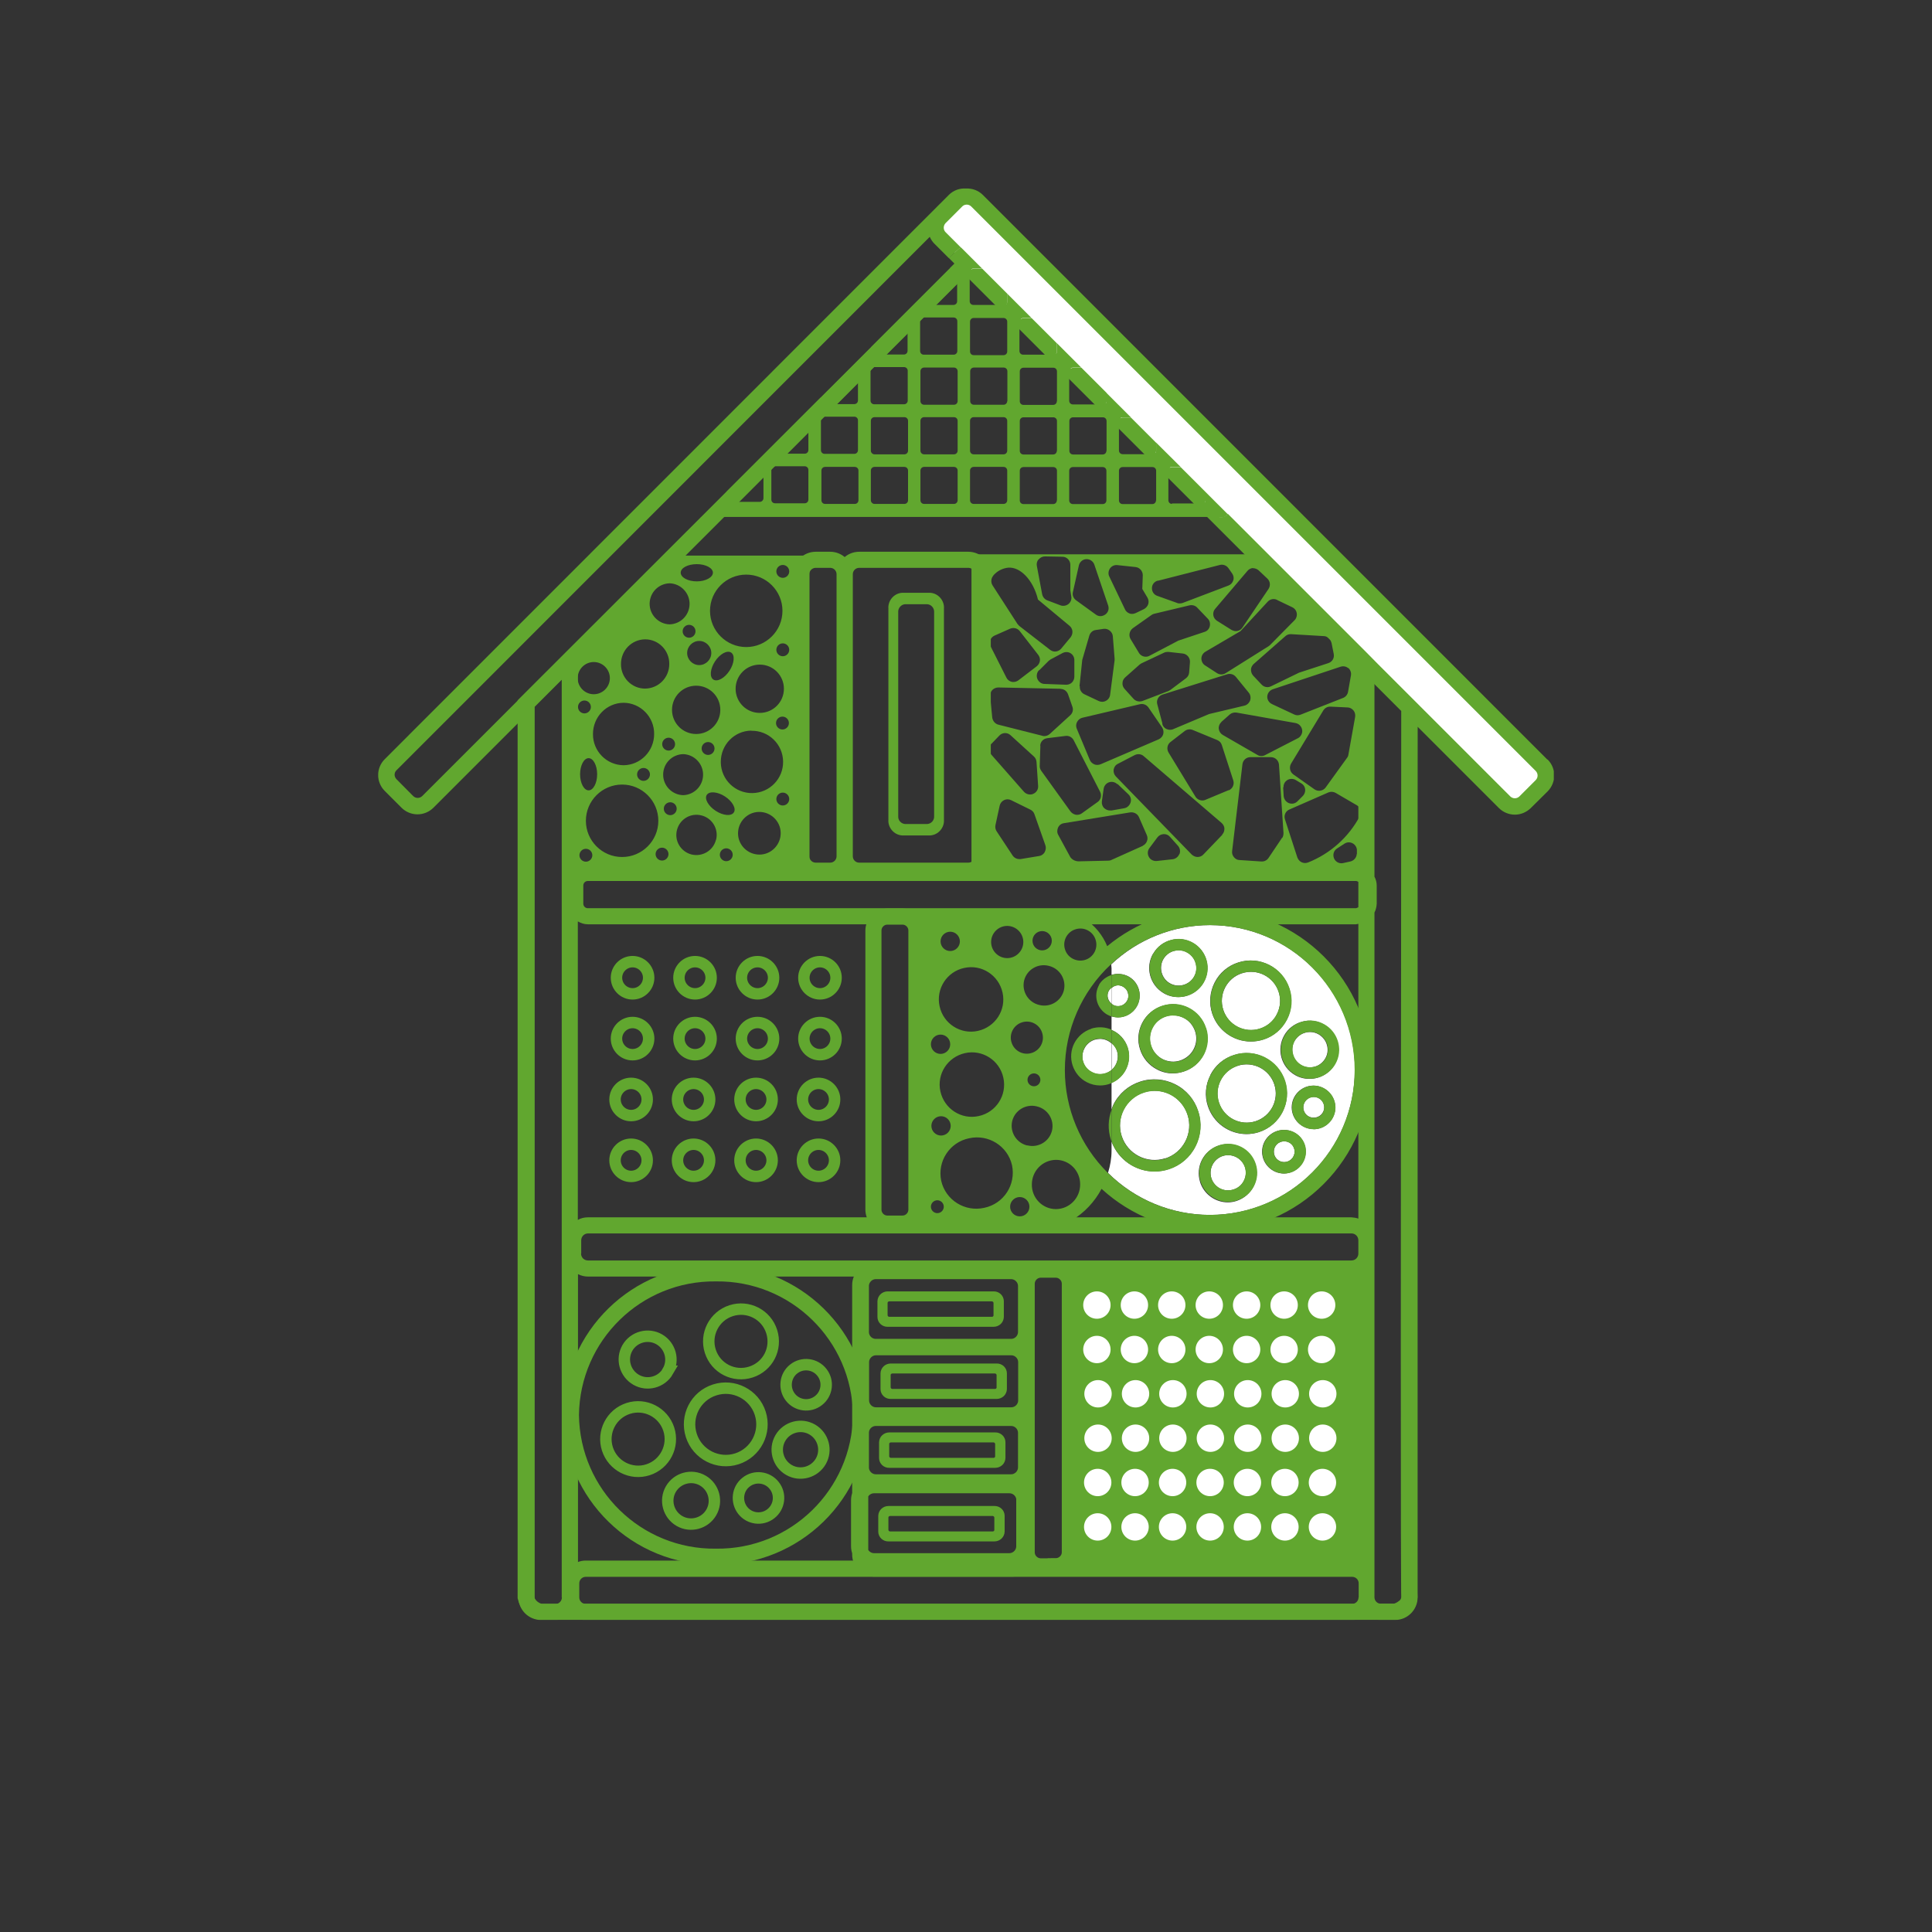 <svg xmlns="http://www.w3.org/2000/svg" xmlns:xlink="http://www.w3.org/1999/xlink" id="Ebene_1" viewBox="0 0 120 120"><rect x="0" y="0" width="120" height="120" fill="#333333" stroke="none"/><defs><style>.cls-1,.cls-2,.cls-3,.cls-4{fill:none;}.cls-5{clip-path:url(#clippath);}.cls-6{fill:#fff;}.cls-7,.cls-8{fill:#61a72f;}.cls-9{clip-path:url(#clippath-1);}.cls-8,.cls-2,.cls-3,.cls-4{stroke:#61a72f;}.cls-2{stroke-width:.28px;}.cls-4{stroke-width:.71px;}</style><clipPath id="clippath"><rect class="cls-1" x="23.49" y="11.71" width="73.02" height="88.9"></rect></clipPath><clipPath id="clippath-1"><rect class="cls-1" x="23.49" y="11.71" width="73.02" height="88.9"></rect></clipPath></defs><g id="Gruppe_447"><g class="cls-5"><g id="Gruppe_362"><g id="Gruppe_332"><path id="Pfad_289" class="cls-3" d="m86.64,100.11h-53.09c-.23-.06-.44-.18-.6-.35-.14-.15-.25-.34-.3-.55v-55.5l27.33-27.3,27.56,27.55c-.04,33.29-.05,54.82,0,55.25h0c-.02.25-.14.49-.35.63-.16.13-.35.22-.55.27Zm-35.08-46.03h-.89c-.5,0-.9-.4-.9-.9h0v-17.51c0-.5.4-.9.9-.9h.89c.5,0,.9.4.9.9h0v17.51c0,.5-.4.9-.9.9Zm8.58,0h-6.77c-.5,0-.9-.4-.9-.9h0v-17.51c0-.5.4-.9.9-.9h6.77c.5,0,.9.4.9.9h0v17.51c0,.5-.4.9-.9.9h0Zm-4.09,21.92h-.93c-.48,0-.87-.39-.87-.87v-17.33c0-.48.39-.87.87-.87h.93c.48,0,.87.39.87.87h0v17.33c0,.48-.39.87-.87.87Zm6.85,21.43h-8.6c-.48,0-.87-.39-.87-.87h0v-16.75c0-.48.39-.87.87-.87h8.6c.48,0,.87.39.87.87v16.74c0,.48-.39.87-.87.88,0,0,0,0,0,0Zm2.67-.14h-.92c-.48,0-.88-.39-.88-.88h0v-16.67c0-.48.39-.88.88-.88h.92c.48,0,.88.39.88.88h0v16.67c0,.48-.4.87-.88.87Zm-1.83-12.68v2.37c0,.51-.42.93-.93.93h-8.4c-.51,0-.93-.42-.93-.93v-2.37c0-.51.42-.93.93-.93h8.4c.51,0,.93.42.93.93Zm-.01-4.73v2.85c0,.51-.42.93-.93.93h-8.4c-.52,0-.93-.42-.93-.93v-2.85c0-.51.42-.93.93-.93h8.4c.51,0,.93.42.93.93h0s0,0,0,0Zm0,9.12v2.14c0,.51-.42.93-.93.93h-8.4c-.51,0-.93-.42-.93-.93v-2.14c0-.52.42-.93.93-.93h8.4c.52,0,.93.42.93.93h0s0,0,0,0Zm-.11,4.18v2.86c0,.51-.42.93-.93.93h-8.4c-.51,0-.93-.42-.93-.93v-2.86c0-.52.42-.93.93-.93h8.4c.52,0,.93.41.94.93,0,0,0,0,0,0h0Z"></path></g><g id="Gruppe_333"><path id="Pfad_290" class="cls-6" d="m95.75,48.79l-1.04,1.04c-.35.35-.91.35-1.26,0L58.38,14.77c-.35-.35-.35-.91,0-1.26h0s1.04-1.05,1.04-1.05c.35-.35.91-.35,1.26,0l35.06,35.06c.35.35.35.91,0,1.26"></path></g><g id="Gruppe_334"><path id="Pfad_291" class="cls-7" d="m72.8,31.3c-.13,0-.23-.1-.23-.23,0,0,0,0,0,0v-1.41l-1.45-1.45h-1.39c-.13,0-.23-.1-.23-.23v-1.39l-1.47-1.47h-1.39c-.13,0-.23-.1-.23-.23h0v-1.39l-1.47-1.47h-1.39c-.13,0-.23-.1-.23-.23v-1.39l-1.47-1.47h-1.39c-.13,0-.23-.1-.23-.23v-1.39l-.27-.27-.51.51v1.15c0,.13-.1.23-.23.23h-1.15l-.84.84s.09-.06.15-.06h1.85c.13,0,.23.1.23.23h0v1.85c0,.13-.1.23-.23.23h-1.85c-.13,0-.23-.1-.23-.23v-1.85c0-.05.02-.11.06-.15l-.84.84v1.15c0,.13-.1.23-.23.23h-1.15l-.84.84s.09-.06.15-.06h1.85c.13,0,.23.1.23.23v1.85c0,.13-.1.23-.23.23h-1.85c-.13,0-.23-.1-.23-.23v-1.85c0-.05.02-.11.06-.15l-.84.84v1.15c0,.13-.1.23-.23.23,0,0,0,0,0,0h-1.15l-.84.84s.09-.06.15-.06h1.84c.13,0,.23.1.23.23h0v1.85c0,.13-.1.23-.23.23h-1.84c-.13,0-.23-.1-.23-.23v-1.85c0-.05.02-.11.06-.15l-.84.84v1.15c0,.13-.1.23-.23.23h-1.15l-.84.84s.09-.06.15-.06h1.84c.13,0,.23.1.23.23v1.84c0,.13-.1.23-.23.23h-1.84c-.13,0-.23-.1-.23-.23,0,0,0,0,0,0v-1.84c0-.05.02-.11.06-.15l-.55.55v1.35c0,.12-.1.23-.22.23,0,0,0,0,0,0h-1.35l-.94.94h30.12l-.84-.84h-1.41Zm-19.48-.23c0,.13-.1.23-.23.23h0s-1.84,0-1.84,0c-.13,0-.23-.1-.23-.23v-1.84c0-.13.1-.23.23-.23h1.84c.13,0,.23.1.23.23v1.84Zm3.08,0c0,.13-.1.23-.23.23h-1.85c-.12,0-.23-.1-.23-.23v-1.84c0-.13.1-.23.23-.23h1.85c.13,0,.23.1.23.23v1.84Zm0-3.08c0,.13-.1.23-.23.23h-1.85c-.12,0-.23-.1-.23-.23v-1.85c0-.13.1-.23.23-.23h1.85c.13,0,.23.1.23.23v1.85Zm3.08,3.08c0,.13-.1.23-.23.23h-1.85c-.13,0-.23-.1-.23-.23v-1.84c0-.13.1-.23.23-.23h1.85c.13,0,.23.1.23.23h0v1.85Zm0-3.08c0,.13-.1.23-.23.23h-1.85c-.13,0-.23-.1-.23-.23v-1.85c0-.13.1-.23.23-.23h1.85c.13,0,.23.1.23.23v1.85Zm0-3.08c0,.13-.1.23-.23.23h-1.85c-.13,0-.23-.1-.23-.23,0,0,0,0,0,0v-1.85c0-.13.1-.23.23-.23h1.85c.13,0,.23.1.23.23v1.85Zm3.08,6.16c0,.13-.1.23-.23.23,0,0,0,0,0,0h-1.85c-.13,0-.23-.1-.23-.23v-1.84c0-.13.1-.23.23-.23h1.85c.13,0,.23.1.23.23h0v1.85Zm0-3.08c0,.13-.1.23-.23.23h-1.85c-.13,0-.23-.1-.23-.23v-1.85c0-.13.1-.23.23-.23h1.85c.13,0,.23.1.23.23,0,0,0,0,0,0v1.85Zm0-3.08c0,.12-.1.23-.22.23,0,0,0,0,0,0h-1.85c-.13,0-.23-.1-.23-.23,0,0,0,0,0,0v-1.85c0-.13.1-.23.23-.23h1.85c.13,0,.23.1.23.23,0,0,0,0,0,0v1.85Zm0-3.08c0,.13-.1.23-.23.23,0,0,0,0,0,0h-1.85c-.13,0-.23-.1-.23-.23v-1.85c0-.13.1-.23.23-.23,0,0,0,0,0,0h1.85c.12,0,.23.1.23.22,0,0,0,0,0,0v1.85Zm3.08,9.25c0,.13-.1.23-.23.23h-1.84c-.13,0-.23-.1-.23-.23v-1.84c0-.13.1-.23.23-.23h1.85c.13,0,.23.1.23.23v1.84Zm0-3.08c0,.13-.1.23-.23.23h-1.84c-.13,0-.23-.1-.23-.23h0v-1.85c0-.13.1-.23.23-.23h1.85c.13,0,.23.1.23.23h0v1.85Zm0-3.08c0,.13-.1.23-.23.23,0,0,0,0,0,0h-1.84c-.13,0-.23-.1-.23-.23h0v-1.85c0-.13.1-.23.23-.23h1.85c.13,0,.23.1.23.23v1.85Zm3.08,6.16c0,.13-.1.23-.23.23h-1.85c-.13,0-.23-.1-.23-.23v-1.84c0-.13.1-.23.23-.23h1.85c.13,0,.23.1.23.23v1.84Zm0-3.08c0,.13-.1.23-.23.23h-1.84c-.13,0-.23-.1-.23-.23h0v-1.85c0-.13.1-.23.23-.23h1.85c.13,0,.23.1.23.23h0s0,1.85,0,1.85Zm3.08,3.08c0,.13-.1.23-.23.23h-1.84c-.13,0-.23-.1-.23-.23v-1.84c0-.13.1-.23.23-.23h1.85c.13,0,.23.1.23.23h0v1.84Z"></path></g><g id="Gruppe_335"><path id="Pfad_292" class="cls-7" d="m60.26,16.9v.46l1.62,1.62h.46c.13,0,.23-.1.23-.23v-.5l-1.57-1.57h-.5c-.13,0-.23.1-.23.22,0,0,0,0,0,0"></path></g><g id="Gruppe_336"><path id="Pfad_293" class="cls-7" d="m96.1,47.17L61.05,12.11c-.28-.28-.66-.42-1.05-.4-.39-.03-.77.11-1.05.38L23.9,47.15c-.55.55-.55,1.43,0,1.98l1.04,1.04c.26.26.62.41.99.41.37,0,.73-.15.99-.41l5.28-5.28v54.32c0,.78.63,1.41,1.41,1.41,0,0,0,0,0,0h.87c.35,0,.68-.13.94-.37.26.24.59.37.94.37h47.61c.33,0,.65-.12.9-.34.25.22.57.34.9.34h.88c.77,0,1.4-.63,1.4-1.4h0v-54.08l5.05,5.05c.26.26.62.41.99.41.37,0,.72-.15.99-.41l1.05-1.04c.54-.55.54-1.43,0-1.97m-61.23,52.04c0,.22-.18.41-.41.41h-.87c-.22,0-.41-.18-.41-.41v-55.32l1.68-1.68v57Zm49.48,0c0,.22-.18.4-.4.4h-47.6c-.22,0-.4-.18-.4-.4h0v-.88c0-.22.18-.4.4-.4h47.61c.22,0,.4.18.4.4h0v.88Zm0-2.22c-.13-.04-.26-.06-.4-.07h-47.61c-.16,0-.32.03-.47.09v-17.88c.2.1.41.15.63.15h47.41c.15,0,.3-.03.44-.08v17.78Zm-48.28-19.14v-.82c0-.24.19-.43.43-.43h47.41c.24,0,.43.19.43.43v.82c0,.24-.19.43-.43.43,0,0,0,0,0,0h-47.42c-.24,0-.43-.19-.43-.43m48.28-2.17c-.14-.05-.29-.07-.44-.08h-47.41c-.22,0-.44.05-.63.16v-18.54c.19.11.4.18.62.18h47.72s.09-.02.14-.03v18.31Zm0-19.34s-.09.05-.14.06h-47.72c-.15,0-.28-.12-.28-.28h0v-1.13c0-.15.12-.28.28-.28h47.72c.05,0,.1.03.14.06v1.56Zm2.68,42.86c0,.22-.18.4-.4.4h-.88c-.22,0-.4-.18-.4-.4h0v-42.53c.09-.17.13-.36.14-.55v-1.13c0-.19-.05-.38-.14-.55v-12.01l1.68,1.68v55.08Zm8.36-50.78l-1.04,1.04c-.16.15-.4.15-.56,0l-5.76-5.76-1-1-1.47-1.47-.71-.72-8.61-8.61c-.09.13-.23.21-.39.22h-.81l9.32,9.32s-.01.09-.01.14v12.16s-.09-.02-.14-.03h-47.72c-.22,0-.43.07-.62.18v-12.31c0-.12-.02-.24-.05-.35l9.11-9.11h-1.41l-8.28,8.28-.77.77-1.27,1.27-1,1-5.99,5.99c-.16.16-.41.16-.57,0l-1.03-1.04c-.16-.16-.16-.41,0-.56L57.75,14.71c.07.16.16.3.28.42l.9.9.62-.57s.09-.06.14-.08l-.96-.96c-.15-.15-.15-.4,0-.56l1.04-1.04c.07-.07.15-.1.25-.11,0,0,.02,0,.03,0,.1,0,.2.04.28.12l1.89,1.89,33.17,33.17c.15.16.15.4,0,.56"></path></g><g id="Gruppe_337"><path id="Pfad_294" class="cls-7" d="m63.34,19.98v.46l1.62,1.62h.46c.13,0,.23-.1.23-.23h0v-.5l-1.57-1.57h-.5c-.13,0-.23.1-.23.22,0,0,0,0,0,0"></path></g><g id="Gruppe_338"><path id="Pfad_295" class="cls-7" d="m66.43,23.06v.46l1.62,1.62h.46c.13,0,.23-.1.23-.23h0v-.5l-1.57-1.57h-.5c-.13,0-.23.1-.23.22,0,0,0,0,0,0"></path></g><g id="Gruppe_339"><path id="Pfad_296" class="cls-7" d="m59.25,16.67h-.26l-1.81,1.81v.26c0,.13.1.23.23.23h.7l1.37-1.37v-.7c0-.13-.1-.23-.23-.23"></path></g><g id="Gruppe_340"><path id="Pfad_297" class="cls-7" d="m57.24,19.84l.02-.02-.02.02"></path></g><g id="Gruppe_341"><path id="Pfad_298" class="cls-7" d="m47.22,28.91h-.47l-1.61,1.61v.46c0,.13.1.23.23.23h.5l1.57-1.58v-.5c0-.12-.1-.22-.23-.22"></path></g><g id="Gruppe_342"><path id="Pfad_299" class="cls-7" d="m50,25.92h-.26l-1.81,1.81v.26c0,.13.1.23.23.23h.7l1.37-1.38v-.7c0-.12-.1-.22-.23-.22"></path></g><g id="Gruppe_343"><path id="Pfad_300" class="cls-7" d="m51.08,26l.02-.02s-.01.01-.02.02"></path></g><g id="Gruppe_344"><path id="Pfad_301" class="cls-7" d="m72.57,29.23v.44l1.64,1.64h.44c.13,0,.23-.1.23-.23v-.52l-1.55-1.55h-.52c-.13,0-.23.1-.23.23h0"></path></g><g id="Gruppe_345"><path id="Pfad_302" class="cls-7" d="m47.99,29.08l.02-.02s-.01.01-.02.02"></path></g><g id="Gruppe_346"><path id="Pfad_303" class="cls-7" d="m53.09,22.84h-.26l-1.81,1.81v.26c0,.13.1.23.23.23h.7l1.37-1.38v-.7c0-.12-.1-.22-.23-.22"></path></g><g id="Gruppe_347"><path id="Pfad_304" class="cls-7" d="m56.17,19.75h-.26l-1.81,1.81v.26c0,.13.1.23.23.23h.7l1.37-1.37v-.7c0-.12-.1-.23-.23-.23"></path></g><g id="Gruppe_348"><path id="Pfad_305" class="cls-7" d="m54.16,22.92l.02-.02s-.02.01-.02.02"></path></g><g id="Gruppe_349"><path id="Pfad_306" class="cls-7" d="m69.51,26.15v.46l1.62,1.62h.45c.13,0,.23-.1.23-.23v-.5l-1.57-1.57h-.5c-.13,0-.23.1-.23.22,0,0,0,0,0,0"></path></g><g id="Gruppe_350"><path id="Pfad_307" class="cls-7" d="m47.93,27.99v-.26l-1.18,1.18h.46c.13,0,.23.1.23.23,0,0,0,0,0,0v.5l.55-.55.02-.02.84-.84h-.7c-.12,0-.22-.1-.22-.23"></path></g><g id="Gruppe_351"><path id="Pfad_308" class="cls-7" d="m51.01,24.91v-.26l-1.27,1.27h.26c.13,0,.23.1.23.23h0v.7l.84-.84s.01-.01.02-.02l.84-.85h-.7c-.12,0-.22-.1-.22-.23"></path></g><g id="Gruppe_352"><path id="Pfad_309" class="cls-7" d="m54.1,21.83v-.26l-1.27,1.27h.26c.13,0,.23.1.23.23h0v.7l.84-.85s.01-.02.02-.02l.84-.84h-.7c-.12,0-.23-.1-.23-.23"></path></g><g id="Gruppe_353"><path id="Pfad_310" class="cls-7" d="m62.33,18.97h-.46l1.47,1.47v-.46c0-.13.1-.23.23-.23h.5l-1.51-1.51v.5c0,.13-.1.23-.22.23,0,0,0,0,0,0"></path></g><g id="Gruppe_354"><path id="Pfad_311" class="cls-7" d="m68.5,25.14h-.46l1.47,1.47v-.46c0-.13.1-.23.23-.23h.5l-1.51-1.51v.5c0,.13-.1.23-.22.23,0,0,0,0,0,0"></path></g><g id="Gruppe_355"><path id="Pfad_312" class="cls-7" d="m74.87,31.08c0,.13-.1.23-.23.23h-.43l.84.84h.81c.16,0,.3-.09.39-.22l-1.38-1.38v.52Z"></path></g><g id="Gruppe_356"><path id="Pfad_313" class="cls-7" d="m65.42,22.05h-.46l1.47,1.47v-.46c0-.13.1-.23.23-.23h.5l-1.51-1.51v.5c0,.13-.1.23-.22.23,0,0,0,0,0,0"></path></g><g id="Gruppe_357"><path id="Pfad_314" class="cls-7" d="m58.99,16.67h.26c.13,0,.23.1.23.23v.7l.51-.51.27.27v-.46c0-.13.1-.23.23-.23,0,0,0,0,0,0h.5l-.29-.29-.71-.71-.3-.3s-.1.05-.14.08l-.62.57.35.35-.29.29Z"></path></g><g id="Gruppe_358"><path id="Pfad_315" class="cls-7" d="m45.38,31.21c-.13,0-.23-.1-.23-.23v-.46l-1.63,1.63h1.41l.94-.94h-.5Z"></path></g><g id="Gruppe_359"><path id="Pfad_316" class="cls-7" d="m71.58,28.22h-.45l1.44,1.45v-.44c0-.13.1-.23.23-.23h.53l-1.52-1.51v.5c0,.13-.1.23-.22.23,0,0,0,0,0,0"></path></g><g id="Gruppe_360"><path id="Pfad_317" class="cls-7" d="m57.18,18.74v-.26l-1.27,1.27h.26c.13,0,.23.1.23.23h0v.7l.84-.84s.01-.02.02-.02l.84-.84h-.7c-.13,0-.23-.1-.23-.23"></path></g><g id="Gruppe_361"><path id="Pfad_318" class="cls-3" d="m53.48,87.89c-.06,4.92-4.09,8.86-9.01,8.8-4.92.06-8.95-3.88-9.01-8.8.06-4.92,4.09-8.86,9.01-8.8,4.92-.06,8.95,3.88,9.01,8.8Z"></path></g></g></g><path id="Pfad_320" class="cls-8" d="m84.65,97.29h-18.08v-18.2h18.08v18.2Z"></path><g class="cls-9"><g id="Gruppe_446"><g id="Gruppe_363"><path id="Pfad_321" class="cls-6" d="m71.31,81.06c0,.47-.38.85-.85.85h0c-.47,0-.85-.38-.85-.85,0-.47.38-.85.85-.85.47,0,.85.38.85.85,0,0,0,0,0,0"></path></g><g id="Gruppe_364"><path id="Pfad_322" class="cls-6" d="m68.98,81.06c0,.47-.38.85-.85.85-.47,0-.85-.38-.85-.85h0c0-.47.38-.85.85-.85h0c.47,0,.85.38.85.85"></path></g><g id="Gruppe_365"><path id="Pfad_323" class="cls-6" d="m75.96,81.06c0,.47-.38.85-.85.85-.47,0-.85-.38-.85-.85h0c0-.47.38-.85.85-.85h0c.47,0,.85.38.85.85"></path></g><g id="Gruppe_366"><path id="Pfad_324" class="cls-6" d="m73.63,81.06c0,.47-.38.85-.85.85-.47,0-.85-.38-.85-.85,0-.47.38-.85.85-.85.47,0,.85.38.85.85"></path></g><g id="Gruppe_367"><path id="Pfad_325" class="cls-6" d="m78.28,81.06c0,.47-.38.85-.85.85h0c-.47,0-.85-.38-.85-.85,0-.47.38-.85.85-.85.47,0,.85.38.85.85,0,0,0,0,0,0"></path></g><g id="Gruppe_368"><path id="Pfad_326" class="cls-6" d="m82.94,81.06c0,.47-.38.85-.85.85h0c-.47,0-.85-.38-.85-.85,0-.47.38-.85.85-.85.47,0,.85.38.85.85,0,0,0,0,0,0"></path></g><g id="Gruppe_369"><path id="Pfad_327" class="cls-6" d="m80.61,81.06c0,.47-.38.85-.85.85-.47,0-.85-.38-.85-.85,0-.47.38-.85.85-.85.47,0,.85.38.85.85"></path></g><g id="Gruppe_370"><path id="Pfad_328" class="cls-6" d="m71.31,83.82c0,.47-.38.85-.85.85h0c-.47,0-.85-.38-.85-.85,0-.47.38-.85.85-.85h0c.47,0,.85.38.85.85,0,0,0,0,0,0"></path></g><g id="Gruppe_371"><path id="Pfad_329" class="cls-6" d="m68.98,83.82c0,.47-.38.85-.85.85-.47,0-.85-.38-.85-.85h0c0-.47.38-.85.85-.85,0,0,0,0,0,0,.47,0,.85.38.85.85,0,0,0,0,0,0"></path></g><g id="Gruppe_372"><path id="Pfad_330" class="cls-6" d="m75.96,83.82c0,.47-.38.85-.85.85-.47,0-.85-.38-.85-.85h0c0-.47.38-.85.85-.85,0,0,0,0,0,0,.47,0,.85.38.85.85,0,0,0,0,0,0"></path></g><g id="Gruppe_373"><path id="Pfad_331" class="cls-6" d="m73.63,83.82c0,.47-.38.85-.85.85-.47,0-.85-.38-.85-.85,0-.47.38-.85.85-.85h0c.47,0,.85.38.85.85,0,0,0,0,0,0"></path></g><g id="Gruppe_374"><path id="Pfad_332" class="cls-6" d="m78.28,83.82c0,.47-.38.85-.85.85h0c-.47,0-.85-.38-.85-.85,0-.47.38-.85.85-.85h0c.47,0,.85.38.85.85,0,0,0,0,0,0"></path></g><g id="Gruppe_375"><path id="Pfad_333" class="cls-6" d="m82.94,83.82c0,.47-.38.85-.85.85h0c-.47,0-.85-.38-.85-.85,0-.47.38-.85.85-.85h0c.47,0,.85.38.85.85,0,0,0,0,0,0"></path></g><g id="Gruppe_376"><path id="Pfad_334" class="cls-6" d="m80.61,83.82c0,.47-.38.85-.85.85-.47,0-.85-.38-.85-.85,0-.47.38-.85.85-.85h0c.47,0,.85.38.85.85,0,0,0,0,0,0"></path></g><g id="Gruppe_377"><path id="Pfad_335" class="cls-6" d="m71.38,86.57c0,.47-.38.85-.85.85-.47,0-.85-.38-.85-.85,0-.47.38-.85.85-.85.47,0,.85.38.85.85"></path></g><g id="Gruppe_378"><path id="Pfad_336" class="cls-6" d="m69.05,86.57c0,.47-.38.85-.85.85h0c-.47,0-.85-.38-.85-.85,0-.47.38-.85.85-.85.47,0,.85.38.85.85,0,0,0,0,0,0"></path></g><g id="Gruppe_379"><path id="Pfad_337" class="cls-6" d="m76.03,86.57c0,.47-.38.85-.85.85h0c-.47,0-.85-.38-.85-.85,0-.47.38-.85.85-.85.47,0,.85.38.85.85,0,0,0,0,0,0"></path></g><g id="Gruppe_380"><path id="Pfad_338" class="cls-6" d="m73.7,86.57c0,.47-.38.85-.85.85-.47,0-.85-.38-.85-.85,0-.47.38-.85.85-.85.47,0,.85.38.85.85"></path></g><g id="Gruppe_381"><path id="Pfad_339" class="cls-6" d="m78.35,86.57c0,.47-.38.85-.85.85-.47,0-.85-.38-.85-.85,0-.47.38-.85.85-.85.47,0,.85.38.85.85"></path></g><g id="Gruppe_382"><path id="Pfad_340" class="cls-6" d="m83.01,86.57c0,.47-.38.85-.85.85h0c-.47,0-.85-.38-.85-.85,0-.47.38-.85.85-.85.47,0,.85.38.85.85,0,0,0,0,0,0"></path></g><g id="Gruppe_383"><path id="Pfad_341" class="cls-6" d="m80.68,86.57c0,.47-.38.85-.85.85-.47,0-.85-.38-.85-.85,0-.47.38-.85.85-.85.47,0,.85.38.85.85"></path></g><g id="Gruppe_384"><path id="Pfad_342" class="cls-6" d="m71.38,89.33c0,.47-.38.85-.85.85-.47,0-.85-.38-.85-.85,0-.47.38-.85.85-.85h0c.47,0,.85.38.85.85,0,0,0,0,0,0"></path></g><g id="Gruppe_385"><path id="Pfad_343" class="cls-6" d="m69.05,89.33c0,.47-.38.85-.85.85h0c-.47,0-.85-.38-.85-.85,0-.47.38-.85.85-.85h0c.47,0,.85.38.85.85,0,0,0,0,0,0"></path></g><g id="Gruppe_386"><path id="Pfad_344" class="cls-6" d="m76.03,89.33c0,.47-.38.85-.85.85h0c-.47,0-.85-.38-.85-.85,0-.47.38-.85.85-.85h0c.47,0,.85.38.85.85,0,0,0,0,0,0"></path></g><g id="Gruppe_387"><path id="Pfad_345" class="cls-6" d="m73.7,89.33c0,.47-.38.85-.85.85-.47,0-.85-.38-.85-.85,0-.47.38-.85.85-.85h0c.47,0,.85.38.85.85,0,0,0,0,0,0"></path></g><g id="Gruppe_388"><path id="Pfad_346" class="cls-6" d="m78.35,89.33c0,.47-.38.85-.85.85-.47,0-.85-.38-.85-.85,0-.47.38-.85.85-.85h0c.47,0,.85.38.85.85,0,0,0,0,0,0"></path></g><g id="Gruppe_389"><path id="Pfad_347" class="cls-6" d="m83.01,89.33c0,.47-.38.85-.85.85h0c-.47,0-.85-.38-.85-.85,0-.47.38-.85.85-.85h0c.47,0,.85.38.85.85,0,0,0,0,0,0"></path></g><g id="Gruppe_390"><path id="Pfad_348" class="cls-6" d="m80.68,89.33c0,.47-.38.85-.85.85-.47,0-.85-.38-.85-.85,0-.47.38-.85.85-.85h0c.47,0,.85.38.85.85,0,0,0,0,0,0"></path></g><g id="Gruppe_391"><path id="Pfad_349" class="cls-6" d="m71.35,92.08c0,.47-.38.85-.85.85h0c-.47,0-.85-.38-.85-.85,0-.47.38-.85.85-.85.47,0,.85.38.85.85,0,0,0,0,0,0"></path></g><g id="Gruppe_392"><path id="Pfad_350" class="cls-6" d="m69.03,92.08c0,.47-.38.85-.85.85-.47,0-.85-.38-.85-.85h0c0-.47.38-.85.85-.85h0c.47,0,.85.38.85.85"></path></g><g id="Gruppe_393"><path id="Pfad_351" class="cls-6" d="m76.01,92.08c0,.47-.38.85-.85.85-.47,0-.85-.38-.85-.85h0c0-.47.38-.85.85-.85h0c.47,0,.85.38.85.85"></path></g><g id="Gruppe_394"><path id="Pfad_352" class="cls-6" d="m73.68,92.08c0,.47-.38.85-.85.85-.47,0-.85-.38-.85-.85,0-.47.38-.85.85-.85.47,0,.85.38.85.85"></path></g><g id="Gruppe_395"><path id="Pfad_353" class="cls-6" d="m78.33,92.08c0,.47-.38.85-.85.85h0c-.47,0-.85-.38-.85-.85,0-.47.38-.85.85-.85.47,0,.85.38.85.85,0,0,0,0,0,0"></path></g><g id="Gruppe_396"><path id="Pfad_354" class="cls-6" d="m82.99,92.08c0,.47-.38.85-.85.85-.47,0-.85-.38-.85-.85h0c0-.47.38-.85.85-.85h0c.47,0,.85.38.85.85"></path></g><g id="Gruppe_397"><path id="Pfad_355" class="cls-6" d="m80.66,92.08c0,.47-.38.85-.85.85-.47,0-.85-.38-.85-.85,0-.47.38-.85.85-.85.47,0,.85.38.85.85"></path></g><g id="Gruppe_398"><path id="Pfad_356" class="cls-6" d="m71.35,94.84c0,.47-.38.85-.85.85h0c-.47,0-.85-.38-.85-.85,0-.47.38-.85.85-.85.47,0,.85.38.85.85,0,0,0,0,0,0"></path></g><g id="Gruppe_399"><path id="Pfad_357" class="cls-6" d="m69.03,94.84c0,.47-.38.85-.85.85-.47,0-.85-.38-.85-.85h0c0-.47.38-.85.85-.85h0c.47,0,.85.38.85.85"></path></g><g id="Gruppe_400"><path id="Pfad_358" class="cls-6" d="m76.01,94.84c0,.47-.38.85-.85.85-.47,0-.85-.38-.85-.85h0c0-.47.38-.85.85-.85h0c.47,0,.85.38.85.85"></path></g><g id="Gruppe_401"><path id="Pfad_359" class="cls-6" d="m73.68,94.84c0,.47-.38.85-.85.85-.47,0-.85-.38-.85-.85,0-.47.38-.85.85-.85.47,0,.85.38.85.85"></path></g><g id="Gruppe_402"><path id="Pfad_360" class="cls-6" d="m78.33,94.84c0,.47-.38.85-.85.85h0c-.47,0-.85-.38-.85-.85,0-.47.38-.85.85-.85.47,0,.85.38.85.85,0,0,0,0,0,0"></path></g><g id="Gruppe_403"><path id="Pfad_361" class="cls-6" d="m82.99,94.84c0,.47-.38.85-.85.85-.47,0-.85-.38-.85-.85h0c0-.47.38-.85.85-.85h0c.47,0,.85.38.85.85"></path></g><g id="Gruppe_404"><path id="Pfad_362" class="cls-6" d="m80.66,94.84c0,.47-.38.85-.85.85-.47,0-.85-.38-.85-.85,0-.47.38-.85.85-.85.47,0,.85.38.85.85"></path></g><g id="Gruppe_405"><path id="Pfad_363" class="cls-4" d="m40.29,60.73c0,.55-.45,1-1,1s-1-.45-1-1,.45-1,1-1,1,.45,1,1Zm3.88,0c0,.55-.45,1-1,1s-1-.45-1-1,.45-1,1-1,1,.45,1,1Zm3.88,0c0,.55-.45,1-1,1s-1-.45-1-1,.45-1,1-1,1,.45,1,1Zm3.88,0c0,.55-.45,1-1,1s-1-.45-1-1,.45-1,1-1,1,.45,1,1Zm-11.64,3.78c0,.55-.45,1-1,1s-1-.45-1-1,.45-1,1-1,1,.45,1,1Zm3.88,0c0,.55-.45,1-1,1s-1-.45-1-1,.45-1,1-1,1,.45,1,1Zm3.88,0c0,.55-.45,1-1,1s-1-.45-1-1,.45-1,1-1,1,.45,1,1Zm3.88,0c0,.55-.45,1-1,1s-1-.45-1-1,.45-1,1-1,1,.45,1,1Zm-11.73,3.78c0,.55-.45,1-1,1h0c-.55,0-1-.45-1-1s.45-1,1-1,1,.45,1,1Zm3.88,0c0,.55-.45,1-1,1s-1-.45-1-1,.45-1,1-1,1,.45,1,1Zm3.88,0c0,.55-.45,1-1,1s-1-.45-1-1,.45-1,1-1,1,.45,1,1Zm3.88,0c0,.55-.45,1-1,1s-1-.45-1-1,.45-1,1-1,1,.45,1,1Zm-11.64,3.78c0,.55-.45,1-1,1h0c-.55,0-1-.45-1-1s.45-1,1-1,1,.45,1,1h0Zm3.88,0c0,.55-.45,1-1,1s-1-.45-1-1,.45-1,1-1,1,.45,1,1Zm3.88,0c0,.55-.45,1-1,1s-1-.45-1-1,.45-1,1-1,1,.45,1,1Zm3.88,0c0,.55-.45,1-1,1s-1-.45-1-1,.45-1,1-1,1,.45,1,1Zm-3.96,21.95c-.54.43-1.33.33-1.75-.21s-.33-1.33.21-1.75c.54-.43,1.33-.33,1.75.21.43.54.33,1.33-.21,1.75,0,0,0,0,0,0Zm2.96-7.03c-.54.43-1.33.33-1.75-.21s-.33-1.33.21-1.75c.54-.43,1.33-.33,1.75.21.43.54.33,1.33-.21,1.75h0s0,0,0,0Zm-9.35-1.82c-.4.69-1.29.93-1.98.53-.69-.4-.94-1.28-.54-1.98,0,0,0,0,0,0,.4-.69,1.29-.93,1.98-.53,0,0,0,0,0,0,.69.4.93,1.29.53,1.98,0,0,0,0,0,0h0Zm9.49,5.6c-.4.69-1.29.93-1.98.53s-.93-1.29-.53-1.98c.4-.69,1.29-.93,1.98-.53,0,0,0,0,0,0,.69.4.93,1.29.53,1.98,0,0,0,0,0,0h0Zm-6.8,3.17c-.4.69-1.29.93-1.98.53-.69-.4-.93-1.29-.53-1.98.4-.69,1.29-.93,1.98-.53.69.4.93,1.29.53,1.98,0,0,0,0,0,0Zm1.23-12.53c1.05-.34,2.18.23,2.52,1.29s-.23,2.18-1.29,2.52c-1.05.34-2.18-.23-2.52-1.29,0,0,0,0,0,0-.34-1.05.24-2.18,1.29-2.52Zm-6.39,6.07c1.05-.34,2.18.24,2.52,1.29.34,1.05-.24,2.18-1.29,2.52-1.05.34-2.18-.24-2.52-1.29-.34-1.05.24-2.18,1.29-2.52Zm5.37-1.15c1.18-.38,2.45.27,2.83,1.45.38,1.18-.27,2.45-1.45,2.83-1.18.38-2.45-.27-2.83-1.45-.38-1.18.26-2.45,1.45-2.83,0,0,0,0,0,0Z"></path></g><g id="Gruppe_406"><path id="Pfad_364" class="cls-6" d="m69.38,65.28c-.06-.19-.18-.35-.33-.48v1.65c.33-.29.46-.75.33-1.17"></path></g><g id="Gruppe_407"><path id="Pfad_365" class="cls-6" d="m73.52,63.22c-.2-.1-.43-.16-.65-.16-.15,0-.3.02-.45.07-.36.12-.67.37-.84.71-.17.34-.21.74-.09,1.1.12.36.37.66.71.84.34.17.74.21,1.1.09.36-.12.67-.37.84-.71.18-.34.21-.74.09-1.1-.12-.36-.37-.67-.71-.84"></path></g><g id="Gruppe_408"><path id="Pfad_366" class="cls-6" d="m78.26,63.89c.46-.15.84-.47,1.05-.9.22-.43.26-.92.11-1.38-.31-.95-1.33-1.47-2.28-1.16-.95.31-1.47,1.33-1.16,2.28.31.95,1.33,1.47,2.28,1.16"></path></g><g id="Gruppe_409"><path id="Pfad_367" class="cls-6" d="m77.99,69.64c.95-.31,1.47-1.33,1.16-2.28-.31-.95-1.33-1.47-2.28-1.16-.95.31-1.47,1.33-1.16,2.28.31.95,1.33,1.47,2.28,1.16"></path></g><g id="Gruppe_410"><path id="Pfad_368" class="cls-6" d="m70,62.17c.09-.15.11-.32.06-.49-.04-.17-.15-.31-.3-.39-.1-.06-.21-.09-.32-.09-.14,0-.28.06-.39.16v.99s.04.04.07.06c.31.18.7.07.88-.24"></path></g><g id="Gruppe_411"><path id="Pfad_369" class="cls-6" d="m72.66,61.07c.52.3,1.2.12,1.5-.4h0c.15-.25.19-.55.11-.83-.07-.28-.26-.52-.51-.67-.17-.1-.36-.15-.55-.15-.1,0-.19.01-.28.04-.28.07-.52.26-.67.51-.3.52-.12,1.2.4,1.5"></path></g><g id="Gruppe_412"><path id="Pfad_370" class="cls-6" d="m72.38,71.95c.54-.17.99-.56,1.25-1.07.26-.51.31-1.1.13-1.64-.29-.89-1.11-1.49-2.05-1.49-.22,0-.45.03-.66.1-1.13.37-1.75,1.58-1.38,2.71,0,0,0,0,0,0,.37,1.13,1.58,1.75,2.71,1.38"></path></g><g id="Gruppe_413"><path id="Pfad_371" class="cls-6" d="m79.76,70.89c-.36,0-.64.29-.64.64,0,.36.29.65.64.65.36,0,.65-.29.65-.65,0-.36-.29-.65-.65-.64"></path></g><g id="Gruppe_414"><path id="Pfad_372" class="cls-6" d="m80.81,66.15c.25.15.55.18.83.11.28-.07.52-.26.67-.51.15-.25.19-.55.11-.83-.07-.28-.26-.52-.51-.67-.17-.1-.36-.15-.55-.15-.1,0-.19.01-.28.04-.28.07-.52.26-.67.51-.3.52-.12,1.2.4,1.5"></path></g><g id="Gruppe_415"><path id="Pfad_373" class="cls-6" d="m81.6,68.13c-.36,0-.65.29-.65.65,0,.36.29.65.65.64.36,0,.65-.29.65-.64,0-.36-.29-.65-.65-.65"></path></g><g id="Gruppe_416"><path id="Pfad_374" class="cls-6" d="m77.26,73.34c.13-.26.16-.56.07-.84-.19-.57-.81-.88-1.38-.7-.57.19-.89.8-.71,1.38.09.28.29.51.54.64.26.13.56.15.84.06.28-.09.51-.28.64-.54"></path></g><g id="Gruppe_417"><path id="Pfad_375" class="cls-6" d="m84.16,66.46c0-4.97-4.03-8.99-9-9-2.28,0-4.48.87-6.14,2.44,0,.08.02.16.02.24v.41c.36-.11.74-.07,1.07.11.65.37.87,1.2.5,1.85h0c-.24.42-.69.68-1.18.68-.13,0-.26-.02-.39-.06v.84c.48.2.84.6,1,1.09.28.88-.15,1.83-1,2.2v1.65c.03-.11.08-.21.12-.31.34-.68.94-1.19,1.66-1.42.72-.24,1.51-.17,2.18.17.68.34,1.19.94,1.42,1.67.24.72.17,1.51-.17,2.18-.34.68-.94,1.19-1.66,1.42-.28.09-.58.14-.88.14-1.19,0-2.25-.74-2.67-1.85v.56c0,.47-.08.93-.22,1.38,1.68,1.67,3.96,2.61,6.33,2.61,4.97,0,8.99-4.03,9-9m-4.4,6.43c-.75,0-1.36-.61-1.36-1.36,0-.75.61-1.35,1.36-1.35.75,0,1.35.61,1.35,1.35,0,.75-.61,1.35-1.35,1.36m1.84-2.76c-.75,0-1.36-.61-1.36-1.35,0,0,0,0,0,0,0-.75.61-1.35,1.35-1.35.75,0,1.35.61,1.36,1.35,0,.75-.61,1.36-1.36,1.36h0m.66-6.5c.86.5,1.16,1.6.66,2.47-.32.56-.92.9-1.57.9-.32,0-.63-.08-.9-.24-.86-.5-1.16-1.6-.66-2.47.24-.42.64-.72,1.1-.84.46-.13.95-.06,1.37.18m-6.8-2.61c.3-.6.83-1.05,1.47-1.25,1.32-.43,2.74.3,3.17,1.62.21.63.15,1.33-.15,1.92-.3.6-.83,1.05-1.47,1.25-.25.08-.51.12-.77.12-1.09,0-2.06-.7-2.4-1.74-.21-.63-.15-1.33.15-1.92m-.27,5.75c.3-.6.83-1.05,1.47-1.25,1.32-.43,2.74.3,3.17,1.62.43,1.32-.3,2.74-1.62,3.17-.25.08-.51.12-.77.12-1.09,0-2.06-.7-2.4-1.74-.21-.63-.15-1.33.16-1.92m-3.55-7.55c.24-.42.64-.72,1.1-.84.46-.13.96-.06,1.37.18.42.24.72.64.84,1.1.12.46.05.95-.19,1.36-.32.56-.92.9-1.57.9-.32,0-.63-.08-.9-.24-.86-.5-1.16-1.6-.66-2.46,0,0,0,0,0,0m1.89,7.33c-.22.07-.44.11-.67.11-.34,0-.67-.08-.97-.24-.51-.26-.89-.71-1.06-1.25-.18-.54-.13-1.13.13-1.64.26-.51.71-.89,1.25-1.06.54-.18,1.13-.13,1.64.13.51.26.89.71,1.06,1.25.18.54.13,1.13-.13,1.64-.26.51-.71.89-1.25,1.06m1.03,6.86c-.3-.95.21-1.96,1.16-2.27.95-.31,1.96.21,2.27,1.16.15.45.11.95-.11,1.38-.22.43-.6.75-1.05.9-.18.06-.37.09-.55.09-.78,0-1.48-.51-1.72-1.25"></path></g><g id="Gruppe_418"><path id="Pfad_376" class="cls-6" d="m68.88,61.52c-.09.15-.11.32-.06.49.04.13.12.25.23.33v-.99c-.07.04-.12.1-.17.17"></path></g><g id="Gruppe_419"><path id="Pfad_377" class="cls-6" d="m68.33,64.53c-.11,0-.23.02-.34.05-.28.09-.51.29-.64.55-.13.26-.16.56-.07.84.09.28.28.5.54.63.26.13.56.16.84.07.14-.05.27-.12.38-.21v-1.65c-.2-.18-.45-.28-.71-.28"></path></g><g id="Gruppe_420"><path id="Pfad_378" class="cls-7" d="m75.16,56.46c-2.33,0-4.59.82-6.39,2.31-.56-1.38-1.9-2.29-3.39-2.29h-7.52c-.78,0-1.41.63-1.41,1.41v17.22c0,.78.63,1.41,1.41,1.41h6.13c1.86,0,3.56-1.04,4.43-2.68,1.84,1.69,4.24,2.62,6.73,2.63,5.52,0,9.99-4.48,10-10,0-5.52-4.48-9.99-10-10m-8.35,1.25c.53-.17,1.09.13,1.25.65,0,0,0,0,0,0,.17.53-.13,1.09-.65,1.25-.53.16-1.09-.13-1.25-.65-.17-.53.13-1.09.65-1.25,0,0,0,0,0,0m-2.07.11c.33,0,.6.27.6.6h0c0,.33-.27.6-.6.6h0c-.33,0-.6-.27-.6-.6h0c0-.33.27-.6.6-.6h0m-1.12,3.07c.17-.68.86-1.08,1.53-.91.68.16,1.1.84.94,1.52-.17.68-.86,1.08-1.53.91-.68-.16-1.1-.84-.94-1.52,0,0,0,0,0,0m.47,4.5c-.53.17-1.09-.13-1.25-.65-.17-.53.13-1.09.65-1.25.53-.17,1.09.13,1.25.65,0,0,0,0,0,0,.17.53-.13,1.09-.65,1.25,0,0,0,0,0,0m.54,1.67c0,.22-.18.4-.4.4s-.4-.18-.4-.4.18-.4.4-.4.4.18.4.4m-2.06-9.56c.55,0,1,.45,1,1h0c0,.55-.45,1-1,1s-1-.45-1-1,.45-1,1-1m-4.15,10.28c-.24-1.08.45-2.14,1.53-2.38,1.08-.24,2.15.45,2.38,1.53,0,0,0,0,0,0,.24,1.08-.45,2.15-1.53,2.38,0,0,0,0,0,0-1.08.24-2.14-.45-2.38-1.53m.64,2.14c0,.33-.27.6-.6.6h0c-.33,0-.6-.27-.6-.6h0c0-.33.27-.6.6-.6h0c.33,0,.6.27.6.6h0m-.03-12.06c.33,0,.6.27.6.6h0c0,.33-.27.6-.6.6h0c-.33,0-.6-.27-.6-.6h0c0-.33.27-.6.6-.6h0m.87,2.25c1.08-.24,2.14.45,2.38,1.53.24,1.08-.45,2.14-1.53,2.38-1.08.24-2.15-.45-2.38-1.53,0,0,0,0,0,0-.24-1.08.45-2.15,1.53-2.38,0,0,0,0,0,0m-1.47,4.14c.33,0,.6.27.6.6h0c0,.33-.27.6-.6.6h0c-.33,0-.6-.27-.6-.6h0c0-.33.27-.6.6-.6h0m-.2,11.09c-.22,0-.4-.18-.4-.4s.18-.4.4-.4.4.18.4.4-.18.4-.4.4m2.91-.33c-1.2.27-2.4-.48-2.67-1.68h0c-.25-1.21.52-2.39,1.73-2.64,0,0,0,0,0,0,1.2-.27,2.4.48,2.67,1.68.25,1.21-.52,2.39-1.73,2.64,0,0,0,0,0,0m2.21.53c-.33,0-.6-.27-.6-.6h0c0-.33.27-.6.6-.6h0c.33,0,.6.27.6.6h0c0,.33-.27.6-.6.6h0m.47-4.4c-.68-.16-1.1-.84-.94-1.52,0,0,0,0,0,0,.17-.68.86-1.08,1.53-.91h0c.68.16,1.1.83.94,1.51-.17.68-.86,1.08-1.53.91h0m1.78,3.96c-.84,0-1.51-.69-1.5-1.53,0-.84.66-1.52,1.5-1.53.84,0,1.51.69,1.5,1.53,0,0,0,0,0,0,0,.84-.66,1.52-1.5,1.53h0m.55-8.64c0-2.49,1.04-4.87,2.86-6.56,1.66-1.56,3.86-2.44,6.14-2.44,4.97,0,8.99,4.03,9,9,0,4.97-4.03,8.99-9,9-2.37,0-4.65-.94-6.33-2.61-1.71-1.69-2.67-3.99-2.67-6.39"></path></g><g id="Gruppe_421"><path id="Pfad_379" class="cls-7" d="m81.6,67.43c-.75,0-1.35.61-1.35,1.36,0,.75.61,1.35,1.35,1.35.75,0,1.35-.61,1.35-1.35,0-.75-.61-1.35-1.35-1.36m0,2c-.36,0-.65-.29-.65-.64,0-.36.29-.65.65-.65s.65.29.65.65c0,.36-.29.65-.65.64"></path></g><g id="Gruppe_422"><path id="Pfad_380" class="cls-7" d="m79.76,70.18c-.75,0-1.35.61-1.35,1.35,0,.75.61,1.35,1.35,1.36.75,0,1.35-.61,1.36-1.36,0-.75-.61-1.35-1.36-1.35m0,2c-.36,0-.65-.29-.64-.65,0-.36.29-.64.64-.64.36,0,.65.29.65.64,0,.36-.29.65-.65.65"></path></g><g id="Gruppe_423"><path id="Pfad_381" class="cls-7" d="m69.44,61.2c.11,0,.22.03.32.09.15.09.26.23.3.39.05.17.02.34-.06.49-.18.31-.57.41-.88.23-.02-.02-.05-.04-.07-.06v.79c.13.04.26.06.39.07.48,0,.93-.26,1.17-.68.37-.65.15-1.48-.5-1.85-.32-.18-.71-.23-1.07-.11v.8c.11-.1.25-.15.39-.16"></path></g><g id="Gruppe_424"><path id="Pfad_382" class="cls-7" d="m68.27,61.17c-.37.65-.15,1.47.5,1.85,0,0,0,0,0,0,.09.05.19.09.28.12v-.79c-.11-.08-.2-.2-.24-.33-.04-.17-.02-.34.06-.49.05-.07.1-.12.17-.17v-.8c-.33.1-.61.32-.78.61"></path></g><g id="Gruppe_425"><path id="Pfad_383" class="cls-7" d="m72.3,61.69c.27.16.58.24.9.24.65,0,1.24-.34,1.57-.9.24-.41.31-.91.18-1.37-.12-.46-.43-.86-.84-1.1-.41-.24-.91-.31-1.37-.18-.46.12-.86.42-1.1.84-.5.86-.2,1.97.66,2.47m-.05-2.11c.14-.25.38-.44.67-.51.09-.02.19-.04.28-.04.19,0,.38.05.55.15.25.15.44.38.51.67.08.28.04.58-.11.83h0c-.3.52-.98.7-1.5.4-.52-.3-.7-.98-.4-1.5"></path></g><g id="Gruppe_426"><path id="Pfad_384" class="cls-7" d="m79.8,64.3c-.5.86-.2,1.97.66,2.46.27.16.58.24.9.24.99.01,1.81-.79,1.82-1.78,0-.66-.34-1.26-.91-1.59-.41-.24-.9-.31-1.36-.18-.46.12-.86.42-1.1.84m.61.35c.15-.25.38-.44.67-.51.09-.02.19-.04.29-.04.49,0,.93.34,1.06.81.16.59-.18,1.19-.77,1.35-.59.16-1.19-.18-1.35-.77-.08-.29-.04-.6.11-.85"></path></g><g id="Gruppe_427"><path id="Pfad_385" class="cls-7" d="m76.84,74.56c.46-.15.84-.47,1.05-.89.22-.43.26-.92.11-1.38-.31-.95-1.32-1.47-2.27-1.16-.95.31-1.47,1.33-1.16,2.27.24.74.93,1.25,1.72,1.25.19,0,.38-.03.55-.09m-1.05-.74c-.26-.13-.46-.36-.55-.64-.18-.58.13-1.19.7-1.38.58-.18,1.19.13,1.38.7.09.28.07.58-.07.84-.13.26-.36.46-.64.54-.28.09-.58.07-.83-.07"></path></g><g id="Gruppe_428"><path id="Pfad_386" class="cls-7" d="m69.38,65.28c.14.42,0,.88-.33,1.17v.82c.85-.37,1.28-1.32,1-2.2-.16-.49-.53-.89-1-1.09v.83c.15.12.26.29.33.47"></path></g><g id="Gruppe_429"><path id="Pfad_387" class="cls-7" d="m67.78,63.9c-.46.15-.83.47-1.05.89-.22.43-.26.92-.11,1.38.15.46.47.84.89,1.05.25.13.53.2.82.2.19,0,.38-.03.56-.09.06-.02.11-.05.16-.07v-.82c-.11.1-.24.17-.38.21-.28.09-.58.07-.84-.07-.54-.27-.75-.93-.48-1.47.13-.26.36-.46.64-.55.11-.04.22-.05.34-.05.26,0,.52.1.72.28v-.83c-.4-.18-.85-.2-1.27-.07"></path></g><g id="Gruppe_430"><path id="Pfad_388" class="cls-7" d="m74.91,63.84c-.17-.54-.56-.99-1.07-1.25-.51-.26-1.09-.3-1.63-.13-.54.17-1,.56-1.25,1.07-.26.51-.31,1.1-.13,1.64.17.54.56.99,1.07,1.25.3.15.63.24.97.24.23,0,.45-.04.67-.11.54-.17.99-.56,1.25-1.06.26-.51.31-1.1.13-1.64m-.76,1.32c-.17.34-.47.6-.84.71-.36.12-.76.09-1.1-.09-.34-.17-.6-.48-.71-.84-.12-.36-.09-.76.09-1.1.17-.34.47-.6.84-.71.14-.04.29-.07.45-.06.23,0,.45.05.65.16.34.17.6.47.71.84.12.36.09.76-.09,1.1"></path></g><g id="Gruppe_431"><path id="Pfad_389" class="cls-7" d="m77.71,64.69c.26,0,.52-.04.77-.12.64-.2,1.16-.65,1.47-1.25.31-.59.36-1.29.15-1.92-.43-1.32-1.85-2.04-3.17-1.62-.64.2-1.16.65-1.47,1.25-.31.59-.36,1.28-.16,1.92.34,1.04,1.31,1.74,2.4,1.74m-.56-4.24c.95-.31,1.97.21,2.28,1.16.15.46.11.95-.11,1.38-.22.43-.6.75-1.05.89-.95.31-1.97-.21-2.28-1.16-.31-.95.21-1.97,1.16-2.28"></path></g><g id="Gruppe_432"><path id="Pfad_390" class="cls-7" d="m75.04,68.69c.34,1.04,1.31,1.74,2.4,1.74.26,0,.52-.04.77-.12,1.32-.43,2.04-1.85,1.62-3.17-.43-1.32-1.85-2.05-3.17-1.62-.64.2-1.16.65-1.47,1.25-.31.59-.36,1.29-.15,1.92m1.84-2.5c.95-.3,1.97.22,2.28,1.17.31.95-.21,1.97-1.16,2.28-.95.31-1.97-.21-2.28-1.16-.31-.95.21-1.97,1.16-2.28h0"></path></g><g id="Gruppe_433"><path id="Pfad_391" class="cls-7" d="m71.72,72.77c.3,0,.6-.05.88-.14.72-.23,1.32-.74,1.66-1.42.35-.67.41-1.46.17-2.18-.23-.72-.74-1.32-1.42-1.66-.67-.35-1.46-.41-2.18-.18-.72.23-1.32.74-1.66,1.42-.05.1-.09.2-.12.31v2c.42,1.11,1.48,1.85,2.67,1.85m-.66-4.9c.21-.07.44-.11.66-.11.93,0,1.75.6,2.04,1.49.18.54.13,1.13-.13,1.64-.26.51-.71.89-1.25,1.07-1.13.36-2.34-.25-2.71-1.38-.36-1.13.26-2.34,1.38-2.71"></path></g><g id="Gruppe_434"><path id="Pfad_392" class="cls-7" d="m69,70.79s.04.08.05.12v-2c-.23.6-.25,1.26-.05,1.88"></path></g><g id="Gruppe_435"><path id="Pfad_393" class="cls-7" d="m57.79,36.82h-1.77c-.5.04-.88.49-.84.99v13.09c-.04.5.34.95.84.99h1.77c.5-.04.88-.49.84-.99v-13.09c.04-.5-.34-.95-.84-.99m.23,13.87c.02.25-.17.47-.42.49h-1.39c-.25-.02-.44-.24-.42-.49v-12.66c-.02-.25.17-.48.42-.5h1.39c.25.02.44.25.42.5v12.66Z"></path></g><g id="Gruppe_436"><path id="Pfad_394" class="cls-7" d="m54.64,80.82v.98c0,.27.23.48.5.47,0,0,0,0,0,0h6.57c.27,0,.49-.2.5-.47,0,0,0,0,0,0v-.98c0-.27-.23-.48-.5-.47,0,0,0,0,0,0h-6.57c-.27,0-.49.2-.5.47,0,0,0,0,0,0m6.96-.13c.13,0,.24.1.25.23v.78c0,.13-.12.24-.25.23h-6.36c-.13,0-.24-.1-.25-.23h0v-.78c0-.13.12-.23.25-.23h6.36Z"></path></g><g id="Gruppe_437"><path id="Pfad_395" class="cls-2" d="m54.64,80.82v.98c0,.27.23.48.5.47,0,0,0,0,0,0h6.57c.27,0,.49-.2.5-.47,0,0,0,0,0,0v-.98c0-.27-.23-.48-.5-.47,0,0,0,0,0,0h-6.57c-.27,0-.49.2-.5.47,0,0,0,0,0,0Zm6.96-.13c.13,0,.24.1.25.23v.78c0,.13-.12.24-.25.23h-6.36c-.13,0-.24-.1-.25-.23h0v-.78c0-.13.12-.23.25-.23h6.36Z"></path></g><g id="Gruppe_438"><path id="Pfad_396" class="cls-7" d="m54.83,85.3v.98c0,.27.23.48.5.47,0,0,0,0,0,0h6.57c.27,0,.49-.2.5-.47,0,0,0,0,0,0v-.98c0-.27-.23-.48-.5-.47,0,0,0,0,0,0h-6.57c-.27,0-.49.2-.5.47,0,0,0,0,0,0m6.96-.13c.13,0,.24.1.25.23v.78c0,.13-.12.24-.25.23h-6.36c-.13,0-.24-.1-.25-.23h0v-.78c0-.13.12-.23.25-.23h6.36Z"></path></g><g id="Gruppe_439"><path id="Pfad_397" class="cls-2" d="m54.83,85.3v.98c0,.27.23.48.5.47,0,0,0,0,0,0h6.57c.27,0,.49-.2.5-.47,0,0,0,0,0,0v-.98c0-.27-.23-.48-.5-.47,0,0,0,0,0,0h-6.57c-.27,0-.49.2-.5.47,0,0,0,0,0,0Zm6.96-.13c.13,0,.24.1.25.23v.78c0,.13-.12.24-.25.23h-6.36c-.13,0-.24-.1-.25-.23h0v-.78c0-.13.12-.23.25-.23h6.36Z"></path></g><g id="Gruppe_440"><path id="Pfad_398" class="cls-7" d="m54.74,89.58v.98c0,.27.23.48.5.47,0,0,0,0,0,0h6.57c.27,0,.49-.2.5-.47,0,0,0,0,0,0v-.98c0-.27-.23-.48-.5-.47,0,0,0,0,0,0h-6.57c-.27,0-.49.2-.5.47,0,0,0,0,0,0m6.96-.13c.13,0,.24.1.25.23v.78c0,.13-.12.24-.25.23h-6.36c-.13,0-.24-.1-.25-.23h0v-.78c0-.13.12-.23.25-.23h6.36Z"></path></g><g id="Gruppe_441"><path id="Pfad_399" class="cls-2" d="m54.74,89.58v.98c0,.27.23.48.5.47,0,0,0,0,0,0h6.57c.27,0,.49-.2.5-.47,0,0,0,0,0,0v-.98c0-.27-.23-.48-.5-.47,0,0,0,0,0,0h-6.57c-.27,0-.49.2-.5.47,0,0,0,0,0,0Zm6.96-.13c.13,0,.24.1.25.23v.78c0,.13-.12.24-.25.23h-6.36c-.13,0-.24-.1-.25-.23h0v-.78c0-.13.12-.23.25-.23h6.36Z"></path></g><g id="Gruppe_442"><path id="Pfad_400" class="cls-7" d="m54.69,94.15v.98c0,.27.23.48.5.47,0,0,0,0,0,0h6.57c.27,0,.49-.2.5-.47,0,0,0,0,0,0v-.98c0-.27-.23-.48-.5-.47,0,0,0,0,0,0h-6.57c-.27,0-.49.2-.5.47,0,0,0,0,0,0m6.96-.13c.13,0,.24.1.25.23v.78c0,.13-.12.24-.25.23h-6.36c-.13,0-.24-.1-.25-.23h0v-.78c0-.13.12-.23.25-.23h6.36Z"></path></g><g id="Gruppe_443"><path id="Pfad_401" class="cls-2" d="m54.69,94.15v.98c0,.27.23.48.5.47,0,0,0,0,0,0h6.57c.27,0,.49-.2.5-.47,0,0,0,0,0,0v-.98c0-.27-.23-.48-.5-.47,0,0,0,0,0,0h-6.57c-.27,0-.49.2-.5.47,0,0,0,0,0,0Zm6.96-.13c.13,0,.24.1.25.23v.78c0,.13-.12.24-.25.23h-6.36c-.13,0-.24-.1-.25-.23h0v-.78c0-.13.12-.23.25-.23h6.36Z"></path></g><g id="Gruppe_444"><path id="Pfad_402" class="cls-7" d="m41.35,34.51l-6.3,6.13v14.07h15.22v-20.2h-8.91Zm5,1.18c1.24,0,2.25,1.01,2.25,2.25s-1.01,2.25-2.25,2.25-2.25-1.01-2.25-2.25,1.01-2.25,2.25-2.25h0m-3.92,11.15c.7.02,1.26.61,1.24,1.31-.02.68-.56,1.22-1.24,1.24-.7-.02-1.26-.61-1.24-1.31.02-.68.56-1.22,1.24-1.24m-1.3-.62c0-.22.18-.4.4-.4s.4.18.4.4-.18.4-.4.4h0c-.22,0-.4-.18-.4-.4m2.45.27c0-.22.18-.4.4-.4s.4.18.4.4-.18.4-.4.4h0c-.22,0-.4-.18-.4-.4m-.34-.9c-.83,0-1.5-.67-1.5-1.5s.67-1.5,1.5-1.5,1.5.67,1.5,1.5-.67,1.5-1.5,1.5m-.44-5.98c-.22,0-.4-.18-.4-.4,0-.22.18-.4.4-.4s.4.18.4.4-.18.4-.4.4h0m.63.2c.41,0,.75.34.75.75s-.34.75-.75.75-.75-.34-.75-.75.34-.75.75-.75m.88,2.4c-.25-.16-.2-.67.1-1.13s.75-.71,1-.55.2.67-.1,1.13-.75.71-1,.55m2.36,3.18c1.07-.02,1.95.83,1.97,1.9s-.83,1.95-1.9,1.97c-1.07.02-1.95-.83-1.97-1.9,0-.01,0-.02,0-.04,0-1.06.84-1.93,1.9-1.94m1.53-.47c0-.22.18-.4.4-.4s.4.18.4.4c0,.22-.18.4-.4.4h0c-.22,0-.4-.18-.4-.4m-1.01-.63c-.83,0-1.5-.67-1.5-1.5s.67-1.5,1.5-1.5,1.5.67,1.5,1.5-.67,1.5-1.5,1.5m-3.91-9.24c.55,0,1,.24,1,.53s-.45.54-1,.54-1-.24-1-.54.45-.53,1-.53m-1.69,1.19c.7.02,1.26.61,1.24,1.31-.02.68-.56,1.22-1.24,1.24-.7-.02-1.26-.61-1.24-1.31.02-.68.56-1.22,1.24-1.24m-1.52,3.48c.84,0,1.51.69,1.5,1.53,0,.84-.66,1.52-1.5,1.53-.84,0-1.51-.69-1.5-1.53,0,0,0,0,0,0,0-.84.66-1.52,1.5-1.53m-1.34,7.82c-1.06-.01-1.91-.88-1.9-1.94,0-1.06.84-1.93,1.9-1.94,1.06.01,1.91.88,1.9,1.94,0,0,0,0,0,0,0,1.06-.84,1.93-1.9,1.94m1.64.57c0,.22-.18.4-.4.4s-.4-.18-.4-.4c0-.22.18-.4.4-.4s.4.18.4.4m-3.28-.01c0,.55-.24,1-.53,1s-.53-.45-.53-1,.24-1,.53-1,.53.45.53,1m-.21-6.97c.55,0,1,.45,1,1s-.45,1-1,1-1-.45-1-1,.45-1,1-1m-.58,2.39c.22,0,.4.18.4.4s-.18.4-.4.4-.4-.18-.4-.4.18-.4.4-.4m.09,10.01c-.22,0-.4-.18-.4-.4s.18-.4.4-.4.4.18.4.4-.18.4-.4.4m2.25-.29c-1.24,0-2.25-1.01-2.25-2.25s1.01-2.25,2.25-2.25,2.25,1.01,2.25,2.25-1.01,2.25-2.25,2.25m2.48.22c-.22,0-.4-.18-.4-.4,0-.22.18-.4.4-.4s.4.18.4.4c0,.22-.18.4-.4.4m.51-2.82c-.22,0-.4-.18-.4-.4s.18-.4.4-.4.4.18.4.4h0c0,.22-.18.4-.4.4m2.84,1.53c-.17.68-.86,1.08-1.53.91-.67-.18-1.07-.86-.89-1.53.18-.67.86-1.07,1.53-.89.66.17,1.06.84.9,1.5m.63,1.34c-.22,0-.4-.18-.4-.4,0-.22.18-.4.4-.4s.4.18.4.4h0c0,.22-.18.4-.4.4m.47-3.03c-.16.25-.67.2-1.13-.1s-.71-.75-.55-.99.67-.2,1.13.1c.46.3.71.75.55.99m1.61,2.62c-.73.01-1.34-.57-1.35-1.3-.01-.73.57-1.34,1.3-1.35s1.34.57,1.35,1.3c0,0,0,.02,0,.02,0,.72-.58,1.32-1.3,1.33m1.43-3.05c-.22,0-.4-.18-.4-.4s.18-.4.4-.4.4.18.4.4h0c0,.22-.18.4-.4.4m0-9.27c-.22,0-.4-.18-.4-.4s.18-.4.4-.4.4.18.4.4-.18.4-.4.4h0m0-4.87c-.22,0-.4-.18-.4-.4s.18-.4.4-.4.4.18.4.4-.18.4-.4.4h0"></path></g><g id="Gruppe_445"><path id="Pfad_403" class="cls-7" d="m78.51,34.43h-18.17v20.16h24.87v-13.49l-6.7-6.67Zm5.66,10.1l-.42,2.35c-.01.07-.04.14-.09.2l-1.32,1.83c-.16.22-.47.27-.69.12l-1.32-.93c-.21-.15-.27-.44-.14-.67l2-3.3c.1-.16.27-.25.45-.24l1.06.05c.14,0,.28.08.37.19.09.11.12.26.1.4m-15.82,2.94c-.06.03-.13.04-.2.04-.06,0-.13-.01-.19-.04-.12-.05-.22-.15-.27-.27l-.81-1.94c-.06-.14-.05-.29.02-.42.07-.13.19-.23.33-.26l3.57-.84c.2-.05.41.03.53.2l.85,1.24c.08.12.11.28.07.42-.04.14-.15.26-.28.32l-3.61,1.55Zm1.07,1.23l.67.64c.14.13.19.33.13.51-.06.18-.21.32-.39.35l-.79.14s-.06,0-.09,0c-.13,0-.26-.05-.36-.14-.12-.11-.17-.27-.15-.43l.11-.78c.03-.19.16-.34.33-.4.18-.06.37-.02.51.11m-3.51-5.91c.21,0,.39.14.46.34l.27.77c.07.19.01.4-.14.53l-1.27,1.16c-.09.08-.21.13-.34.13-.04,0-.08,0-.12-.02l-2.73-.69c-.2-.05-.35-.23-.38-.44l-.13-1.32c-.01-.14.03-.28.13-.39.1-.1.23-.16.38-.16l3.86.08Zm-1.34-1.15l.59-.59s.08-.06.12-.09l.75-.4c.16-.08.34-.08.49.01.15.09.24.25.24.43v1.03c0,.14-.06.27-.15.36-.09.09-.22.14-.35.14h-.02l-1.33-.05c-.2,0-.37-.13-.45-.32-.07-.18-.03-.4.11-.54m.07,4.71c0-.25.19-.45.44-.48l1.13-.14c.21-.03.41.08.51.27l1.64,3.2c.11.22.05.49-.15.63l-.99.71c-.08.06-.19.09-.29.09-.16,0-.31-.08-.41-.21l-1.82-2.53c-.06-.09-.1-.2-.09-.31l.04-1.23Zm2.44-3.71l.17-1.63.44-1.51c.06-.19.21-.33.41-.35l.47-.07c.14-.02.28.02.39.11.11.09.18.21.19.35l.11,1.39s0,.07,0,.1l-.28,2.15c-.02.16-.12.3-.26.37-.07.04-.16.06-.24.06-.07,0-.15-.02-.21-.05l-.89-.42c-.19-.09-.3-.29-.28-.5m2.65-.19c0-.13.06-.26.16-.35l.9-.8s.08-.06.12-.08l1.4-.66c.08-.04.17-.05.26-.05l.9.1c.27.03.47.27.45.54l-.05.64c-.01.14-.08.27-.2.36l-.96.72s-.08.05-.12.07l-1.62.62c-.06.02-.12.03-.18.03-.14,0-.28-.06-.37-.16l-.56-.62c-.09-.1-.14-.23-.13-.36m2.48,2.51l-.32-1.2c-.07-.26.08-.52.33-.6l4.01-1.26c.19-.06.41,0,.54.16l.8.98c.11.13.14.31.09.48-.06.16-.19.29-.36.33l-2.19.52-2.23.94c-.06.03-.13.04-.2.04-.08,0-.15-.02-.22-.05-.13-.06-.23-.18-.26-.32m3.66-.11l.53-.47c.11-.1.27-.14.42-.12l3.67.65c.27.05.45.31.41.58-.03.15-.12.29-.26.36l-2.04,1.05c-.07.04-.15.06-.23.06-.09,0-.17-.02-.25-.07l-2.15-1.24c-.14-.08-.23-.22-.25-.38-.02-.16.05-.32.16-.42m7.88-3.37c.13.12.2.29.17.47l-.18,1.02c-.03.17-.15.32-.31.38l-2.64,1.04c-.13.05-.27.05-.39-.01l-1.39-.65c-.25-.12-.36-.41-.24-.66.06-.12.17-.22.3-.26l4.21-1.4c.17-.05.35-.02.48.1m-1.05-1.6l.14.71c.05.25-.09.49-.34.57l-1.81.59-1.75.85c-.07.03-.14.05-.22.05-.14,0-.27-.06-.36-.16l-.52-.55c-.09-.1-.14-.23-.14-.37,0-.14.07-.27.17-.36l1.97-1.73c.1-.09.23-.13.36-.12l2.03.12c.23.01.42.18.46.4m-3.36-2.64l.94.45c.25.12.35.42.23.67-.02.05-.05.09-.09.13l-1.53,1.55s-.06.05-.09.07l-2.66,1.67c-.08.05-.17.08-.27.08-.1,0-.19-.03-.27-.08l-.74-.48c-.15-.09-.23-.26-.23-.43,0-.17.1-.33.25-.42l2.18-1.28,1.69-1.83c.15-.16.38-.21.58-.11m-1.51-1.97c.14,0,.27.05.37.14l.54.51c.18.17.2.44.07.64l-1.62,2.4c-.09.14-.25.22-.41.22-.09,0-.18-.03-.26-.07l-.91-.57c-.12-.08-.21-.2-.23-.35-.02-.14.02-.29.12-.4l2-2.35c.09-.11.22-.17.35-.18m-5.9.79l3.84-.98c.2-.05.41.03.53.2l.23.33c.09.13.12.29.07.43-.05.15-.16.27-.3.32l-2.84,1.08c-.06.02-.12.03-.18.03-.06,0-.11,0-.17-.03l-1.23-.44c-.21-.07-.34-.27-.33-.49,0-.22.16-.41.38-.46m-.23,2.06l2.18-.52c.17-.04.36.01.48.14l.66.69c.12.12.16.3.12.47-.04.17-.16.3-.33.35l-1.62.54-1.79.94c-.07.04-.15.06-.23.06-.18,0-.34-.09-.43-.24l-.52-.86c-.13-.22-.07-.51.14-.67l1.16-.82c.05-.04.11-.06.17-.08m-2.75-2.81c.1-.15.28-.23.46-.21l1.13.12c.26.03.45.25.45.51l-.03.85.32.54c.07.12.09.27.05.4-.04.13-.14.24-.26.31l-.52.25c-.07.03-.14.05-.22.05-.06,0-.11,0-.17-.03-.12-.04-.23-.14-.28-.26l-.97-2.03c-.08-.16-.06-.35.04-.5m-1.93-.19c.05-.22.24-.38.46-.39.22-.01.43.13.5.34l.86,2.54c.07.21,0,.43-.18.56-.09.06-.19.1-.3.1-.11,0-.21-.04-.29-.1l-1.23-.89c-.16-.12-.24-.32-.19-.51l.37-1.65Zm-2.49-.38c.1-.12.24-.18.39-.18l1.08.02c.27,0,.49.23.49.5v1.58l.06.4c.03.17-.04.35-.18.46-.09.07-.2.11-.32.11-.06,0-.12-.01-.17-.03l-.82-.31c-.16-.06-.28-.2-.32-.38l-.33-1.76c-.03-.15.01-.3.11-.41m-2.81,1c.23-.27.56-.44.91-.48h0c.76-.07,1.57.77,1.86,1.98l1.96,1.63c.1.08.17.21.18.34.01.13-.03.26-.11.37l-.59.71c-.09.11-.24.18-.38.18-.11,0-.22-.04-.31-.11l-1.91-1.48s-.08-.08-.11-.12l-1.55-2.4c-.12-.19-.1-.44.05-.61m-.2,4.02c.05-.13.14-.23.27-.29l.97-.43c.21-.09.46-.03.6.15l1.15,1.48c.08.11.12.24.1.37-.02.13-.09.25-.19.33l-1.15.88c-.09.06-.19.1-.3.1-.04,0-.08,0-.11-.01-.14-.03-.27-.13-.33-.26l-.97-1.92c-.06-.12-.07-.26-.03-.39m.09,6.4l.47-.49c.19-.2.5-.21.7-.02l1.45,1.32c.1.09.15.21.16.34l.1,1.48c.02.22-.11.42-.31.5-.06.03-.13.04-.19.04-.14,0-.28-.06-.38-.17l-2.03-2.31c-.17-.19-.16-.49.01-.68m3.31,6.74c-.08.13-.2.22-.35.24l-1.15.19s-.05,0-.08,0c-.17,0-.33-.09-.42-.23l-.99-1.5c-.07-.11-.1-.25-.07-.38l.26-1.2c.03-.15.13-.28.27-.35.14-.07.3-.07.44,0l1.2.59c.12.06.21.16.25.28l.68,1.93c.05.14.03.29-.04.42m6.09-.38l-1.96.88c-.06.03-.13.04-.2.04l-1.81.04h-.01c-.2,0-.4-.09-.52-.26l-.75-1.38c-.08-.14-.08-.31-.01-.46.07-.15.21-.25.37-.27l4.11-.67c.23-.03.45.09.54.29l.49,1.12c.11.25,0,.54-.25.66m2.27.52c-.07.17-.23.3-.41.32l-1,.11s-.04,0-.05,0c-.18,0-.35-.1-.43-.25-.1-.17-.09-.39.03-.55l.5-.67c.09-.12.23-.19.38-.2.15-.01.3.05.4.17l.5.56c.12.14.16.34.09.51m2.66-1.2l-1.18,1.23c-.09.1-.22.15-.36.15h0c-.13,0-.26-.06-.36-.15l-4.71-4.85c-.11-.11-.16-.27-.14-.43.03-.16.12-.29.27-.36l1.04-.54c.18-.09.4-.07.55.06l4.85,4.16c.1.09.17.22.17.35,0,.14-.04.27-.14.37m.4-2.76l-1.44.6c-.06.03-.13.04-.19.04-.17,0-.34-.09-.43-.24l-1.67-2.74c-.13-.22-.08-.5.12-.65l.88-.68c.14-.11.33-.14.5-.07l1.53.63c.14.06.24.17.28.31l.71,2.19c.08.25-.04.52-.28.62m3.31,2.95l-.84,1.25c-.09.14-.25.22-.41.22h-.03l-1.36-.09c-.14,0-.26-.07-.35-.18-.09-.11-.13-.24-.11-.38l.64-5.39c.03-.25.24-.44.49-.44h1.28c.26,0,.48.2.5.47l.28,4.24c0,.11-.02.22-.08.31m.08-3.15c-.01-.28.2-.51.48-.52.1,0,.2.02.28.07l.35.21c.24.14.31.45.16.69-.02.03-.04.06-.07.09l-.33.33c-.19.2-.51.2-.71,0-.09-.09-.14-.21-.15-.33l-.03-.53Zm4.55,4.14c-.01.23-.18.42-.4.47l-.45.1c-.27.06-.54-.12-.59-.39-.04-.2.04-.41.22-.52l.46-.3c.23-.15.54-.08.69.15.06.09.09.2.08.31v.19Zm.2-2.36c-.7,1.32-1.84,2.34-3.22,2.89-.13.05-.27.05-.4-.01-.13-.06-.22-.17-.27-.3l-.77-2.37c-.08-.25.04-.51.28-.61l2.42-1.06c.15-.06.31-.05.45.03l1.32.77c.23.14.32.43.19.67"></path></g></g></g></g></svg>